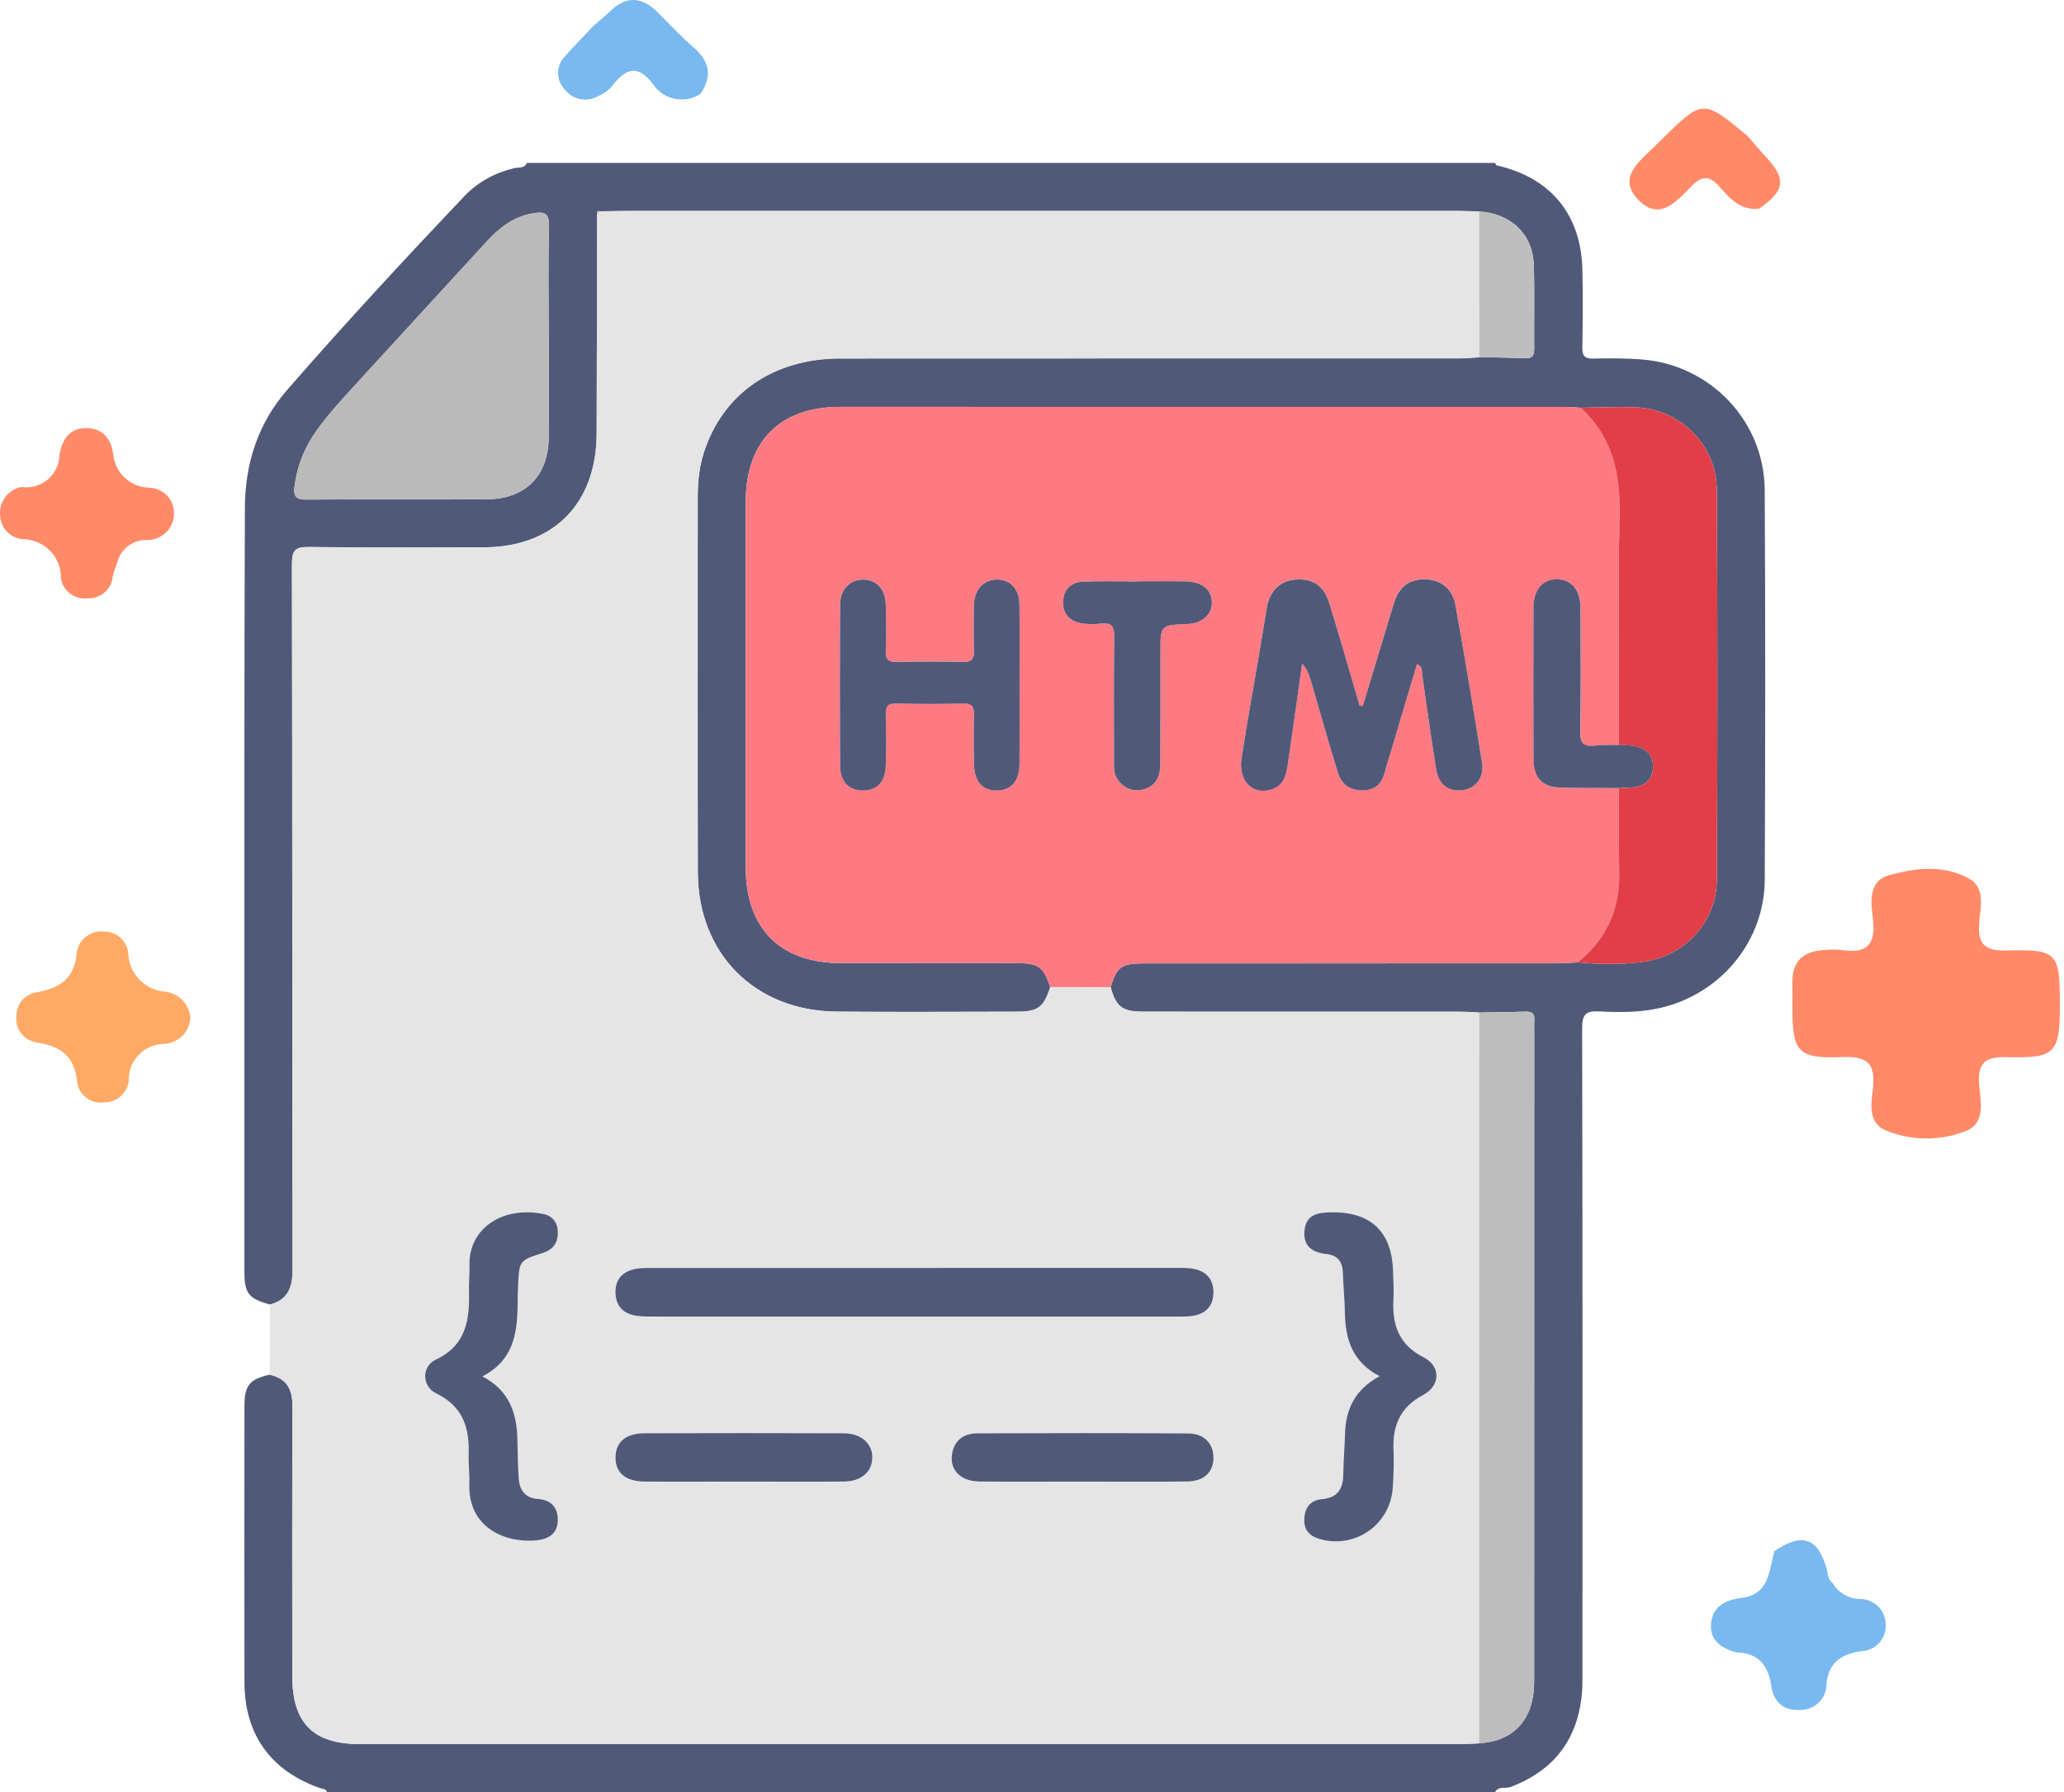 <svg width="76" height="66" viewBox="0 0 76 66" fill="none" xmlns="http://www.w3.org/2000/svg">
<path d="M63.957 60.858C63.401 60.724 62.963 60.43 63.002 59.826C63.043 59.195 63.495 58.926 64.122 58.851C65.157 58.726 65.139 57.845 65.335 57.127C66.365 56.431 66.951 56.633 67.267 57.804C67.316 57.984 67.306 58.181 67.482 58.306C67.587 58.486 67.74 58.635 67.924 58.737C68.107 58.839 68.316 58.892 68.527 58.888C68.776 58.901 69.011 59.009 69.181 59.189C69.35 59.369 69.442 59.607 69.437 59.852C69.442 59.974 69.422 60.095 69.379 60.209C69.337 60.322 69.272 60.427 69.188 60.516C69.104 60.606 69.003 60.678 68.891 60.728C68.779 60.779 68.657 60.808 68.534 60.812C67.816 60.916 67.331 61.218 67.252 62.011C67.256 62.14 67.232 62.269 67.183 62.389C67.134 62.509 67.06 62.618 66.966 62.709C66.872 62.799 66.76 62.87 66.637 62.916C66.514 62.963 66.383 62.984 66.251 62.978C65.593 62.995 65.302 62.626 65.215 62.06C65.103 61.333 64.748 60.883 63.957 60.858Z" fill="#79B9EF"/>
<path d="M64.776 7.681C64.082 7.768 63.692 7.3 63.305 6.867C62.932 6.448 62.652 6.475 62.27 6.871C61.732 7.43 61.085 8.169 60.31 7.343C59.551 6.535 60.357 5.96 60.905 5.413C60.997 5.322 61.091 5.231 61.183 5.14C62.703 3.644 62.703 3.644 64.342 5.003C64.572 5.266 64.797 5.533 65.034 5.789C65.785 6.6 65.728 7.021 64.776 7.681Z" fill="#FF8A68"/>
<path d="M7.01 37.504C6.993 37.75 6.885 37.981 6.707 38.154C6.529 38.327 6.293 38.431 6.043 38.446C5.694 38.452 5.363 38.593 5.119 38.838C4.876 39.083 4.741 39.412 4.742 39.754C4.733 39.983 4.633 40.2 4.464 40.358C4.295 40.516 4.07 40.603 3.836 40.601C3.72 40.618 3.603 40.611 3.489 40.582C3.376 40.552 3.27 40.501 3.178 40.431C3.085 40.361 3.008 40.273 2.95 40.173C2.893 40.073 2.856 39.963 2.842 39.849C2.745 38.903 2.245 38.529 1.344 38.392C1.112 38.354 0.905 38.227 0.767 38.04C0.628 37.853 0.571 37.62 0.606 37.392C0.607 37.18 0.688 36.975 0.832 36.818C0.977 36.661 1.176 36.562 1.39 36.54C2.207 36.385 2.755 36.024 2.823 35.106C2.849 34.875 2.964 34.664 3.145 34.515C3.325 34.366 3.557 34.292 3.792 34.307C4.027 34.297 4.256 34.378 4.43 34.532C4.604 34.687 4.71 34.902 4.725 35.132C4.739 35.49 4.887 35.829 5.14 36.086C5.393 36.343 5.734 36.499 6.097 36.524C6.342 36.556 6.567 36.672 6.734 36.851C6.901 37.03 6.999 37.261 7.01 37.504Z" fill="#FEAA66"/>
<path d="M21.859 0.944C22.055 0.774 22.262 0.615 22.445 0.434C23.055 -0.169 23.641 -0.129 24.229 0.465C24.663 0.904 25.09 1.353 25.554 1.759C26.141 2.274 26.232 2.825 25.788 3.461C25.651 3.55 25.497 3.611 25.335 3.642C25.173 3.672 25.006 3.671 24.845 3.638C24.684 3.605 24.531 3.541 24.394 3.45C24.258 3.359 24.142 3.242 24.051 3.106C23.495 2.378 23.057 2.5 22.563 3.14C22.418 3.315 22.233 3.452 22.023 3.542C21.823 3.656 21.587 3.693 21.36 3.648C21.134 3.602 20.932 3.476 20.794 3.293C20.634 3.128 20.547 2.908 20.549 2.68C20.551 2.452 20.644 2.234 20.807 2.072C21.144 1.686 21.507 1.32 21.859 0.944Z" fill="#79B9EF"/>
<path d="M0.783 17.936C0.954 17.961 1.128 17.95 1.294 17.904C1.46 17.858 1.615 17.779 1.747 17.67C1.88 17.561 1.987 17.426 2.063 17.274C2.139 17.121 2.181 16.955 2.186 16.785C2.271 16.222 2.541 15.768 3.158 15.766C3.745 15.763 4.088 16.118 4.169 16.73C4.197 17.055 4.343 17.359 4.582 17.586C4.82 17.812 5.134 17.945 5.466 17.961C5.589 17.961 5.712 17.985 5.826 18.032C5.94 18.078 6.044 18.147 6.131 18.233C6.219 18.319 6.288 18.421 6.335 18.533C6.382 18.646 6.407 18.766 6.406 18.887C6.411 19.017 6.388 19.147 6.34 19.268C6.293 19.39 6.221 19.5 6.129 19.593C6.037 19.687 5.926 19.761 5.805 19.812C5.683 19.863 5.552 19.889 5.42 19.889C5.173 19.878 4.931 19.952 4.733 20.096C4.535 20.24 4.393 20.447 4.331 20.681C4.259 20.858 4.199 21.04 4.152 21.225C4.135 21.453 4.029 21.665 3.855 21.816C3.682 21.968 3.455 22.047 3.223 22.036C3.107 22.05 2.99 22.041 2.878 22.01C2.766 21.979 2.662 21.926 2.57 21.855C2.479 21.784 2.403 21.695 2.347 21.595C2.291 21.495 2.255 21.385 2.242 21.272C2.244 21.087 2.209 20.904 2.138 20.732C2.068 20.561 1.964 20.405 1.832 20.274C1.7 20.142 1.543 20.038 1.369 19.966C1.196 19.894 1.01 19.857 0.822 19.856C0.606 19.835 0.405 19.738 0.256 19.583C0.107 19.428 0.019 19.226 0.009 19.012C-0.025 18.77 0.036 18.524 0.18 18.324C0.323 18.124 0.539 17.985 0.783 17.936Z" fill="#FF8A68"/>
<path d="M75.848 36.993C75.848 38.781 75.693 38.978 73.928 38.934C73.129 38.913 72.81 39.107 72.874 39.939C72.923 40.573 73.156 41.421 72.282 41.695C71.35 42.032 70.323 42.006 69.41 41.621C68.752 41.315 68.912 40.607 68.968 40.056C69.057 39.177 68.759 38.892 67.845 38.93C66.196 38.999 66.001 38.751 66 37.114C66 36.792 66.003 36.47 66 36.148C65.996 35.392 66.412 35.035 67.147 34.991C67.375 34.967 67.605 34.967 67.833 34.991C68.724 35.125 69.067 34.797 68.969 33.894C68.901 33.277 68.755 32.458 69.564 32.232C70.525 31.962 71.583 31.84 72.509 32.361C73.121 32.706 72.92 33.413 72.878 33.965C72.818 34.747 73.045 35.03 73.893 35.006C75.757 34.953 75.849 35.092 75.848 36.993Z" fill="#FF8A68"/>
<path d="M19.402 6C31.286 6 43.169 6 55.052 6C55.071 6.03 55.085 6.084 55.11 6.09C57.096 6.541 58.22 7.898 58.266 9.933C58.287 10.889 58.281 11.846 58.264 12.803C58.26 13.106 58.349 13.212 58.66 13.206C59.263 13.194 59.868 13.191 60.469 13.24C62.994 13.445 64.965 15.518 64.98 18.052C65.006 22.835 65.002 27.618 64.981 32.402C64.97 34.604 63.451 36.493 61.328 37.073C60.525 37.292 59.707 37.293 58.893 37.249C58.378 37.221 58.256 37.368 58.257 37.884C58.276 45.79 58.27 53.697 58.269 61.603C58.269 61.915 58.271 62.23 58.233 62.538C58.029 64.162 57.146 65.24 55.618 65.815C55.431 65.885 55.181 65.766 55.053 66C40.715 66 26.378 66 12.04 66C12.008 65.879 11.897 65.893 11.81 65.863C9.977 65.234 9.002 63.884 9.001 61.956C8.997 58.566 8.998 55.177 9.001 51.787C9.001 51.02 9.19 50.792 9.933 50.628C10.548 50.762 10.771 51.153 10.769 51.771C10.755 55.089 10.762 58.405 10.763 61.723C10.763 63.455 11.53 64.231 13.243 64.231C26.77 64.231 40.297 64.231 53.823 64.229C54.037 64.229 54.249 64.214 54.463 64.205C55.756 64.127 56.49 63.314 56.491 61.927C56.495 53.894 56.494 45.861 56.494 37.826C56.494 37.748 56.487 37.669 56.495 37.592C56.523 37.337 56.411 37.247 56.159 37.257C55.597 37.278 55.034 37.281 54.47 37.291C54.238 37.28 54.006 37.259 53.774 37.259C49.884 37.257 45.994 37.259 42.103 37.257C41.324 37.257 41.101 37.082 40.896 36.358C41.114 35.614 41.288 35.481 42.114 35.481C47.192 35.479 52.27 35.48 57.348 35.479C57.599 35.479 57.852 35.457 58.103 35.444C58.879 35.519 59.658 35.525 60.431 35.435C62 35.251 63.209 33.984 63.217 32.396C63.244 27.613 63.246 22.828 63.216 18.044C63.205 16.369 61.852 15.054 60.191 14.999C59.53 14.976 58.869 15.009 58.207 15.017C57.993 15.007 57.781 14.987 57.567 14.987C48.688 14.986 39.809 14.985 30.931 14.986C28.721 14.986 27.462 16.255 27.46 18.473C27.459 22.963 27.459 27.453 27.46 31.942C27.462 34.194 28.721 35.466 30.959 35.47C33.12 35.473 35.281 35.467 37.442 35.472C38.248 35.473 38.417 35.602 38.672 36.353C38.429 37.097 38.225 37.256 37.456 37.257C35.238 37.26 33.018 37.273 30.8 37.255C27.796 37.227 25.702 35.122 25.695 32.119C25.685 27.514 25.693 22.909 25.692 18.303C25.692 17.755 25.742 17.216 25.909 16.689C26.6 14.505 28.462 13.2 30.944 13.199C38.554 13.194 46.166 13.197 53.776 13.195C54.007 13.195 54.24 13.169 54.471 13.155C55.032 13.168 55.593 13.169 56.153 13.196C56.463 13.212 56.495 13.049 56.492 12.801C56.483 11.79 56.509 10.779 56.478 9.769C56.443 8.627 55.635 7.857 54.462 7.791C54.23 7.782 53.996 7.767 53.763 7.767C43.558 7.766 33.351 7.766 23.146 7.767C22.795 7.767 22.446 7.777 22.095 7.781C22.011 7.758 21.974 7.787 21.989 7.875C21.983 10.567 21.976 13.258 21.971 15.951C21.968 18.548 20.376 20.156 17.8 20.157C15.659 20.158 13.518 20.177 11.378 20.143C10.854 20.135 10.749 20.277 10.75 20.783C10.768 29.445 10.757 38.109 10.771 46.771C10.773 47.42 10.598 47.869 9.939 48.044C9.149 47.828 8.999 47.637 8.999 46.817C8.998 40.551 8.997 34.284 8.999 28.018C9.001 24.914 9.004 21.811 9.017 18.706C9.024 17.072 9.494 15.601 10.582 14.351C12.694 11.924 14.88 9.564 17.093 7.23C17.595 6.701 18.23 6.36 18.951 6.188C19.102 6.154 19.317 6.212 19.402 6ZM20.206 12.281C20.205 12.281 20.205 12.281 20.204 12.281C20.204 10.973 20.18 9.664 20.216 8.357C20.23 7.846 20.054 7.781 19.611 7.859C18.894 7.984 18.377 8.399 17.908 8.91C16.34 10.619 14.769 12.328 13.204 14.041C12.665 14.631 12.116 15.213 11.65 15.867C11.213 16.482 10.943 17.155 10.845 17.911C10.791 18.328 10.937 18.402 11.31 18.399C13.511 18.385 15.712 18.401 17.913 18.39C19.352 18.383 20.199 17.524 20.205 16.088C20.211 14.819 20.206 13.55 20.206 12.281Z" fill="#515979"/>
<path d="M9.932 50.633C9.934 49.772 9.936 48.911 9.939 48.051C10.597 47.876 10.772 47.427 10.771 46.778C10.757 38.116 10.766 29.452 10.75 20.79C10.749 20.284 10.855 20.142 11.377 20.15C13.518 20.184 15.659 20.166 17.799 20.164C20.374 20.163 21.966 18.555 21.971 15.959C21.974 13.267 21.983 10.575 21.988 7.882C22.023 7.85 22.06 7.819 22.095 7.788C22.445 7.784 22.795 7.774 23.146 7.774C33.351 7.773 43.557 7.773 53.763 7.774C53.995 7.774 54.229 7.79 54.462 7.798C54.465 9.586 54.467 11.373 54.471 13.161C54.239 13.175 54.007 13.201 53.776 13.201C46.165 13.204 38.553 13.2 30.943 13.205C28.463 13.206 26.599 14.511 25.909 16.695C25.742 17.223 25.691 17.761 25.691 18.309C25.692 22.915 25.684 27.52 25.695 32.125C25.702 35.128 27.795 37.235 30.799 37.261C33.018 37.28 35.237 37.266 37.456 37.263C38.225 37.262 38.428 37.103 38.672 36.359C39.413 36.361 40.154 36.362 40.894 36.364C41.098 37.089 41.321 37.263 42.1 37.263C45.99 37.265 49.88 37.264 53.771 37.265C54.003 37.265 54.235 37.285 54.467 37.297C54.465 46.267 54.463 55.239 54.462 64.21C54.248 64.218 54.035 64.234 53.821 64.234C40.295 64.235 26.768 64.235 13.242 64.235C11.528 64.235 10.761 63.46 10.761 61.728C10.761 58.41 10.753 55.094 10.767 51.776C10.77 51.157 10.546 50.767 9.932 50.633ZM33.684 48.497C36.897 48.497 40.11 48.498 43.325 48.496C43.539 48.496 43.756 48.498 43.964 48.461C44.428 48.376 44.678 48.079 44.681 47.604C44.683 47.13 44.428 46.838 43.969 46.741C43.799 46.706 43.62 46.703 43.446 46.703C36.922 46.702 30.398 46.701 23.874 46.704C23.662 46.704 23.439 46.716 23.241 46.781C22.848 46.91 22.65 47.207 22.663 47.628C22.676 48.047 22.887 48.334 23.292 48.436C23.514 48.493 23.755 48.494 23.986 48.495C27.218 48.498 30.451 48.497 33.684 48.497ZM17.762 50.691C18.907 50.109 19.056 49.1 19.057 48.024C19.057 47.809 19.066 47.594 19.074 47.379C19.113 46.429 19.112 46.422 19.998 46.138C20.369 46.02 20.538 45.765 20.54 45.399C20.543 45.047 20.361 44.783 20.018 44.711C18.513 44.403 17.251 45.233 17.284 46.599C17.292 46.911 17.26 47.224 17.267 47.536C17.292 48.593 17.177 49.54 16.039 50.075C15.515 50.321 15.533 51.062 16.055 51.315C17.041 51.79 17.29 52.584 17.255 53.572C17.242 53.922 17.294 54.275 17.279 54.625C17.212 56.277 18.624 56.841 19.756 56.727C20.18 56.685 20.523 56.49 20.537 56.012C20.551 55.537 20.308 55.24 19.807 55.204C19.329 55.17 19.125 54.872 19.097 54.433C19.067 53.985 19.058 53.535 19.052 53.086C19.042 52.097 18.793 51.229 17.762 50.691ZM50.796 50.692C49.881 51.188 49.55 51.913 49.526 52.817C49.513 53.304 49.465 53.791 49.462 54.278C49.46 54.824 49.271 55.169 48.675 55.221C48.239 55.259 48.035 55.54 48.025 55.975C48.014 56.406 48.268 56.608 48.642 56.705C49.943 57.041 51.195 56.14 51.283 54.794C51.314 54.327 51.328 53.857 51.31 53.39C51.275 52.491 51.572 51.823 52.409 51.38C53.043 51.045 53.058 50.324 52.42 49.998C51.513 49.537 51.26 48.816 51.308 47.887C51.325 47.538 51.302 47.185 51.294 46.834C51.257 45.373 50.477 44.629 49.007 44.657C48.537 44.665 48.086 44.729 48.031 45.334C47.979 45.912 48.324 46.138 48.834 46.194C49.26 46.239 49.434 46.485 49.446 46.899C49.46 47.386 49.51 47.873 49.52 48.359C49.536 49.331 49.794 50.171 50.796 50.692ZM39.857 54.571C41.141 54.571 42.426 54.583 43.71 54.566C44.331 54.558 44.67 54.234 44.681 53.707C44.691 53.185 44.344 52.802 43.755 52.797C41.166 52.781 38.578 52.784 35.989 52.793C35.517 52.794 35.159 53.016 35.062 53.516C34.944 54.122 35.347 54.559 36.061 54.568C37.326 54.583 38.592 54.572 39.857 54.571ZM27.349 54.572C28.592 54.572 29.836 54.58 31.08 54.569C31.711 54.563 32.106 54.216 32.119 53.704C32.132 53.175 31.712 52.794 31.06 52.792C28.611 52.784 26.164 52.784 23.715 52.792C23.03 52.794 22.658 53.132 22.663 53.694C22.668 54.255 23.031 54.564 23.735 54.57C24.94 54.579 26.145 54.572 27.349 54.572Z" fill="#E5E5E5"/>
<path d="M40.894 36.357C40.153 36.356 39.411 36.355 38.672 36.353C38.416 35.602 38.247 35.474 37.442 35.471C35.281 35.467 33.12 35.473 30.958 35.469C28.721 35.466 27.46 34.193 27.46 31.942C27.459 27.453 27.459 22.962 27.46 18.473C27.461 16.254 28.721 14.986 30.93 14.985C39.809 14.984 48.688 14.984 57.566 14.986C57.78 14.986 57.993 15.006 58.207 15.017C59.388 16.103 59.674 17.475 59.636 19.032C59.568 21.831 59.615 24.634 59.614 27.435C59.323 27.442 59.029 27.425 58.742 27.462C58.315 27.516 58.18 27.38 58.189 26.929C58.221 25.41 58.206 23.889 58.199 22.369C58.196 21.728 57.863 21.344 57.337 21.339C56.812 21.333 56.472 21.719 56.47 22.358C56.463 24.229 56.462 26.1 56.471 27.97C56.474 28.674 56.805 28.998 57.511 29.013C58.21 29.029 58.91 29.024 59.61 29.027C59.614 30.061 59.598 31.095 59.624 32.127C59.66 33.49 59.153 34.588 58.104 35.443C57.852 35.455 57.6 35.478 57.349 35.478C52.271 35.481 47.193 35.478 42.115 35.481C41.284 35.481 41.111 35.613 40.894 36.357ZM50.185 25.99C50.145 25.991 50.106 25.994 50.067 25.995C49.693 24.726 49.33 23.453 48.939 22.19C48.742 21.558 48.326 21.296 47.71 21.34C47.132 21.382 46.753 21.754 46.643 22.391C46.541 22.987 46.446 23.583 46.345 24.178C46.135 25.427 45.907 26.673 45.715 27.925C45.587 28.764 46.139 29.305 46.843 29.061C47.341 28.889 47.375 28.429 47.437 28.007C47.611 26.833 47.772 25.656 47.945 24.43C48.152 24.669 48.218 24.886 48.281 25.11C48.597 26.214 48.917 27.317 49.25 28.416C49.381 28.846 49.659 29.1 50.147 29.102C50.615 29.105 50.869 28.883 50.984 28.451C51.054 28.187 51.139 27.928 51.216 27.667C51.534 26.598 51.853 25.528 52.175 24.447C52.395 24.556 52.346 24.712 52.365 24.837C52.535 25.994 52.687 27.154 52.878 28.307C52.978 28.921 53.354 29.179 53.898 29.087C54.354 29.011 54.656 28.61 54.572 28.09C54.259 26.147 53.938 24.205 53.589 22.269C53.467 21.596 52.92 21.257 52.249 21.346C51.711 21.417 51.454 21.778 51.309 22.261C50.938 23.506 50.56 24.748 50.185 25.99ZM37.541 25.246C37.541 24.251 37.551 23.256 37.538 22.261C37.53 21.682 37.202 21.339 36.707 21.34C36.226 21.341 35.879 21.707 35.864 22.264C35.849 22.828 35.848 23.395 35.864 23.96C35.872 24.257 35.783 24.379 35.469 24.373C34.652 24.356 33.835 24.356 33.018 24.373C32.716 24.379 32.603 24.286 32.614 23.976C32.636 23.411 32.629 22.845 32.617 22.279C32.605 21.707 32.281 21.348 31.796 21.341C31.311 21.334 30.939 21.689 30.936 22.247C30.921 24.237 30.922 26.227 30.936 28.216C30.939 28.797 31.276 29.114 31.793 29.108C32.302 29.102 32.606 28.774 32.617 28.186C32.629 27.563 32.633 26.937 32.614 26.313C32.605 26.018 32.68 25.897 33 25.906C33.817 25.926 34.636 25.928 35.451 25.904C35.802 25.894 35.876 26.033 35.865 26.349C35.845 26.933 35.853 27.519 35.862 28.104C35.87 28.779 36.17 29.121 36.722 29.108C37.245 29.095 37.534 28.758 37.54 28.115C37.548 27.158 37.542 26.202 37.541 25.246ZM41.866 21.409C41.866 21.412 41.866 21.413 41.866 21.415C41.205 21.415 40.542 21.395 39.881 21.422C39.432 21.44 39.163 21.707 39.15 22.171C39.137 22.641 39.416 22.889 39.849 22.958C40.077 22.995 40.317 22.994 40.548 22.965C40.938 22.919 41.035 23.074 41.029 23.452C41.009 24.973 41.021 26.495 41.021 28.017C41.021 28.25 41.003 28.486 41.147 28.695C41.385 29.039 41.716 29.176 42.11 29.07C42.547 28.952 42.722 28.607 42.724 28.179C42.732 26.794 42.729 25.409 42.73 24.024C42.73 23.022 42.73 23.022 43.7 22.982C44.253 22.96 44.614 22.658 44.623 22.211C44.633 21.737 44.27 21.422 43.677 21.412C43.074 21.401 42.469 21.409 41.866 21.409Z" fill="#FD7A82"/>
<path d="M58.102 35.443C59.151 34.587 59.657 33.489 59.622 32.126C59.595 31.094 59.612 30.059 59.608 29.027C59.78 29.017 59.953 29.014 60.125 28.999C60.572 28.961 60.851 28.703 60.867 28.269C60.885 27.796 60.584 27.535 60.128 27.467C59.959 27.441 59.785 27.446 59.613 27.437C59.614 24.635 59.569 21.833 59.635 19.033C59.672 17.477 59.389 16.105 58.206 15.019C58.867 15.01 59.529 14.977 60.189 15C61.849 15.055 63.204 16.37 63.214 18.045C63.245 22.829 63.242 27.614 63.215 32.397C63.206 33.985 61.997 35.251 60.43 35.436C59.656 35.524 58.878 35.518 58.102 35.443Z" fill="#E13E48"/>
<path d="M20.206 12.278C20.206 13.547 20.211 14.816 20.205 16.085C20.2 17.52 19.352 18.38 17.913 18.387C15.712 18.397 13.511 18.382 11.31 18.396C10.938 18.398 10.79 18.323 10.845 17.907C10.943 17.152 11.213 16.479 11.65 15.864C12.116 15.21 12.665 14.627 13.204 14.038C14.769 12.325 16.34 10.616 17.909 8.906C18.377 8.396 18.894 7.981 19.611 7.855C20.055 7.778 20.23 7.842 20.216 8.353C20.18 9.661 20.204 10.97 20.204 12.278C20.205 12.278 20.205 12.278 20.206 12.278Z" fill="#BABABA"/>
<path d="M54.461 64.205C54.463 55.235 54.466 46.263 54.467 37.292C55.03 37.282 55.592 37.28 56.156 37.258C56.407 37.249 56.519 37.338 56.491 37.594C56.483 37.671 56.49 37.749 56.49 37.828C56.49 45.861 56.491 53.894 56.488 61.928C56.488 63.315 55.754 64.128 54.461 64.205Z" fill="#BDBDBD"/>
<path d="M54.47 13.153C54.467 11.364 54.464 9.577 54.461 7.789C55.635 7.855 56.443 8.625 56.477 9.767C56.508 10.777 56.482 11.789 56.491 12.8C56.494 13.046 56.462 13.21 56.152 13.195C55.592 13.165 55.031 13.164 54.47 13.153Z" fill="#BEBEBE"/>
<path d="M22.094 7.781C22.059 7.813 22.023 7.844 21.988 7.875C21.973 7.787 22.01 7.758 22.094 7.781Z" fill="#BEBEBE"/>
<path d="M33.685 48.491C30.452 48.491 27.219 48.492 23.986 48.489C23.753 48.489 23.514 48.486 23.291 48.43C22.888 48.328 22.676 48.041 22.663 47.621C22.65 47.201 22.847 46.903 23.241 46.774C23.44 46.71 23.662 46.698 23.874 46.698C30.398 46.695 36.922 46.695 43.446 46.697C43.62 46.697 43.799 46.699 43.969 46.734C44.428 46.831 44.683 47.122 44.681 47.598C44.678 48.072 44.428 48.369 43.964 48.455C43.756 48.493 43.538 48.49 43.325 48.49C40.111 48.491 36.898 48.491 33.685 48.491Z" fill="#515979"/>
<path d="M17.762 50.691C18.792 51.228 19.041 52.097 19.054 53.088C19.06 53.537 19.069 53.987 19.099 54.435C19.127 54.874 19.331 55.172 19.809 55.206C20.31 55.241 20.553 55.539 20.539 56.014C20.525 56.492 20.182 56.686 19.758 56.729C18.626 56.843 17.214 56.28 17.281 54.627C17.295 54.276 17.244 53.924 17.256 53.573C17.292 52.584 17.044 51.792 16.057 51.316C15.535 51.064 15.516 50.323 16.041 50.077C17.179 49.542 17.294 48.595 17.269 47.538C17.262 47.227 17.294 46.914 17.286 46.601C17.252 45.234 18.515 44.404 20.02 44.713C20.362 44.783 20.544 45.049 20.542 45.401C20.54 45.767 20.372 46.021 20 46.14C19.113 46.424 19.115 46.431 19.076 47.381C19.067 47.596 19.059 47.81 19.059 48.026C19.055 49.099 18.907 50.108 17.762 50.691Z" fill="#515979"/>
<path d="M50.797 50.685C49.795 50.164 49.537 49.324 49.521 48.351C49.513 47.864 49.461 47.377 49.447 46.891C49.435 46.478 49.261 46.232 48.835 46.185C48.325 46.13 47.98 45.904 48.032 45.327C48.087 44.721 48.538 44.658 49.008 44.649C50.478 44.622 51.256 45.366 51.295 46.826C51.304 47.177 51.328 47.53 51.309 47.879C51.261 48.808 51.514 49.529 52.421 49.99C53.059 50.315 53.044 51.036 52.41 51.372C51.573 51.815 51.276 52.483 51.311 53.382C51.33 53.848 51.316 54.318 51.285 54.786C51.196 56.132 49.944 57.033 48.643 56.697C48.269 56.6 48.015 56.398 48.026 55.967C48.036 55.532 48.241 55.252 48.676 55.213C49.272 55.162 49.461 54.817 49.463 54.27C49.466 53.783 49.513 53.296 49.526 52.809C49.552 51.906 49.882 51.181 50.797 50.685Z" fill="#515979"/>
<path d="M39.858 54.567C38.593 54.567 37.327 54.577 36.063 54.563C35.349 54.555 34.945 54.119 35.063 53.512C35.16 53.012 35.518 52.791 35.99 52.789C38.579 52.78 41.167 52.776 43.756 52.793C44.345 52.796 44.692 53.179 44.682 53.703C44.671 54.229 44.332 54.554 43.712 54.562C42.427 54.579 41.143 54.567 39.858 54.567Z" fill="#515979"/>
<path d="M27.35 54.567C26.145 54.567 24.941 54.575 23.736 54.565C23.032 54.559 22.669 54.25 22.664 53.69C22.659 53.127 23.031 52.79 23.716 52.787C26.165 52.779 28.612 52.779 31.061 52.787C31.715 52.79 32.134 53.171 32.12 53.699C32.107 54.211 31.712 54.558 31.081 54.564C29.837 54.576 28.594 54.567 27.35 54.567Z" fill="#515979"/>
<path d="M50.184 25.993C50.56 24.751 50.937 23.509 51.31 22.265C51.455 21.782 51.711 21.421 52.25 21.35C52.921 21.261 53.467 21.6 53.589 22.273C53.939 24.209 54.26 26.151 54.572 28.094C54.657 28.615 54.355 29.015 53.899 29.091C53.353 29.183 52.979 28.925 52.879 28.311C52.689 27.158 52.537 25.997 52.366 24.841C52.347 24.715 52.396 24.561 52.176 24.451C51.854 25.534 51.536 26.602 51.217 27.671C51.138 27.932 51.055 28.191 50.985 28.455C50.87 28.887 50.616 29.109 50.148 29.106C49.661 29.104 49.382 28.85 49.251 28.42C48.917 27.32 48.598 26.218 48.282 25.114C48.217 24.89 48.152 24.673 47.946 24.434C47.773 25.66 47.612 26.837 47.438 28.011C47.375 28.433 47.342 28.892 46.844 29.065C46.139 29.309 45.587 28.768 45.716 27.929C45.908 26.677 46.134 25.431 46.346 24.182C46.447 23.587 46.542 22.991 46.644 22.395C46.753 21.758 47.133 21.385 47.711 21.344C48.327 21.3 48.743 21.561 48.94 22.194C49.331 23.457 49.694 24.73 50.068 25.999C50.105 25.996 50.145 25.995 50.184 25.993Z" fill="#515979"/>
<path d="M37.541 25.251C37.541 26.207 37.548 27.162 37.54 28.118C37.535 28.76 37.246 29.099 36.722 29.112C36.169 29.126 35.87 28.783 35.862 28.108C35.855 27.523 35.846 26.937 35.865 26.352C35.876 26.037 35.802 25.899 35.452 25.908C34.635 25.932 33.818 25.929 33.001 25.909C32.68 25.901 32.607 26.022 32.615 26.317C32.633 26.941 32.629 27.565 32.617 28.19C32.605 28.778 32.301 29.107 31.793 29.112C31.276 29.118 30.94 28.8 30.936 28.22C30.922 26.23 30.922 24.241 30.936 22.251C30.941 21.693 31.311 21.338 31.797 21.345C32.282 21.352 32.605 21.71 32.617 22.282C32.629 22.848 32.635 23.414 32.615 23.979C32.603 24.291 32.717 24.384 33.018 24.377C33.835 24.36 34.652 24.36 35.469 24.377C35.784 24.384 35.872 24.261 35.864 23.964C35.848 23.399 35.849 22.832 35.864 22.267C35.879 21.71 36.225 21.345 36.707 21.344C37.203 21.343 37.531 21.686 37.538 22.265C37.551 23.261 37.541 24.256 37.541 25.251Z" fill="#515979"/>
<path d="M41.867 21.409C42.47 21.409 43.073 21.401 43.676 21.412C44.27 21.422 44.633 21.737 44.623 22.211C44.613 22.659 44.253 22.96 43.699 22.982C42.729 23.022 42.729 23.022 42.729 24.024C42.728 25.409 42.731 26.794 42.723 28.179C42.721 28.607 42.547 28.953 42.11 29.07C41.716 29.175 41.384 29.039 41.146 28.695C41.003 28.486 41.02 28.251 41.02 28.017C41.02 26.495 41.008 24.974 41.028 23.452C41.033 23.075 40.936 22.919 40.547 22.965C40.317 22.994 40.076 22.995 39.848 22.959C39.414 22.889 39.136 22.64 39.149 22.171C39.162 21.707 39.433 21.44 39.881 21.422C40.541 21.395 41.204 21.415 41.865 21.415C41.867 21.413 41.867 21.41 41.867 21.409Z" fill="#515979"/>
<path d="M59.611 27.434C59.783 27.444 59.957 27.44 60.127 27.465C60.583 27.534 60.883 27.795 60.866 28.266C60.849 28.702 60.571 28.96 60.123 28.996C59.952 29.011 59.78 29.015 59.607 29.024C58.907 29.021 58.208 29.026 57.508 29.011C56.801 28.995 56.471 28.671 56.467 27.968C56.458 26.097 56.46 24.226 56.466 22.355C56.468 21.716 56.81 21.33 57.333 21.336C57.859 21.342 58.191 21.725 58.195 22.366C58.202 23.886 58.216 25.406 58.185 26.926C58.176 27.377 58.312 27.513 58.738 27.459C59.027 27.425 59.32 27.441 59.611 27.434Z" fill="#515979"/>
</svg>
